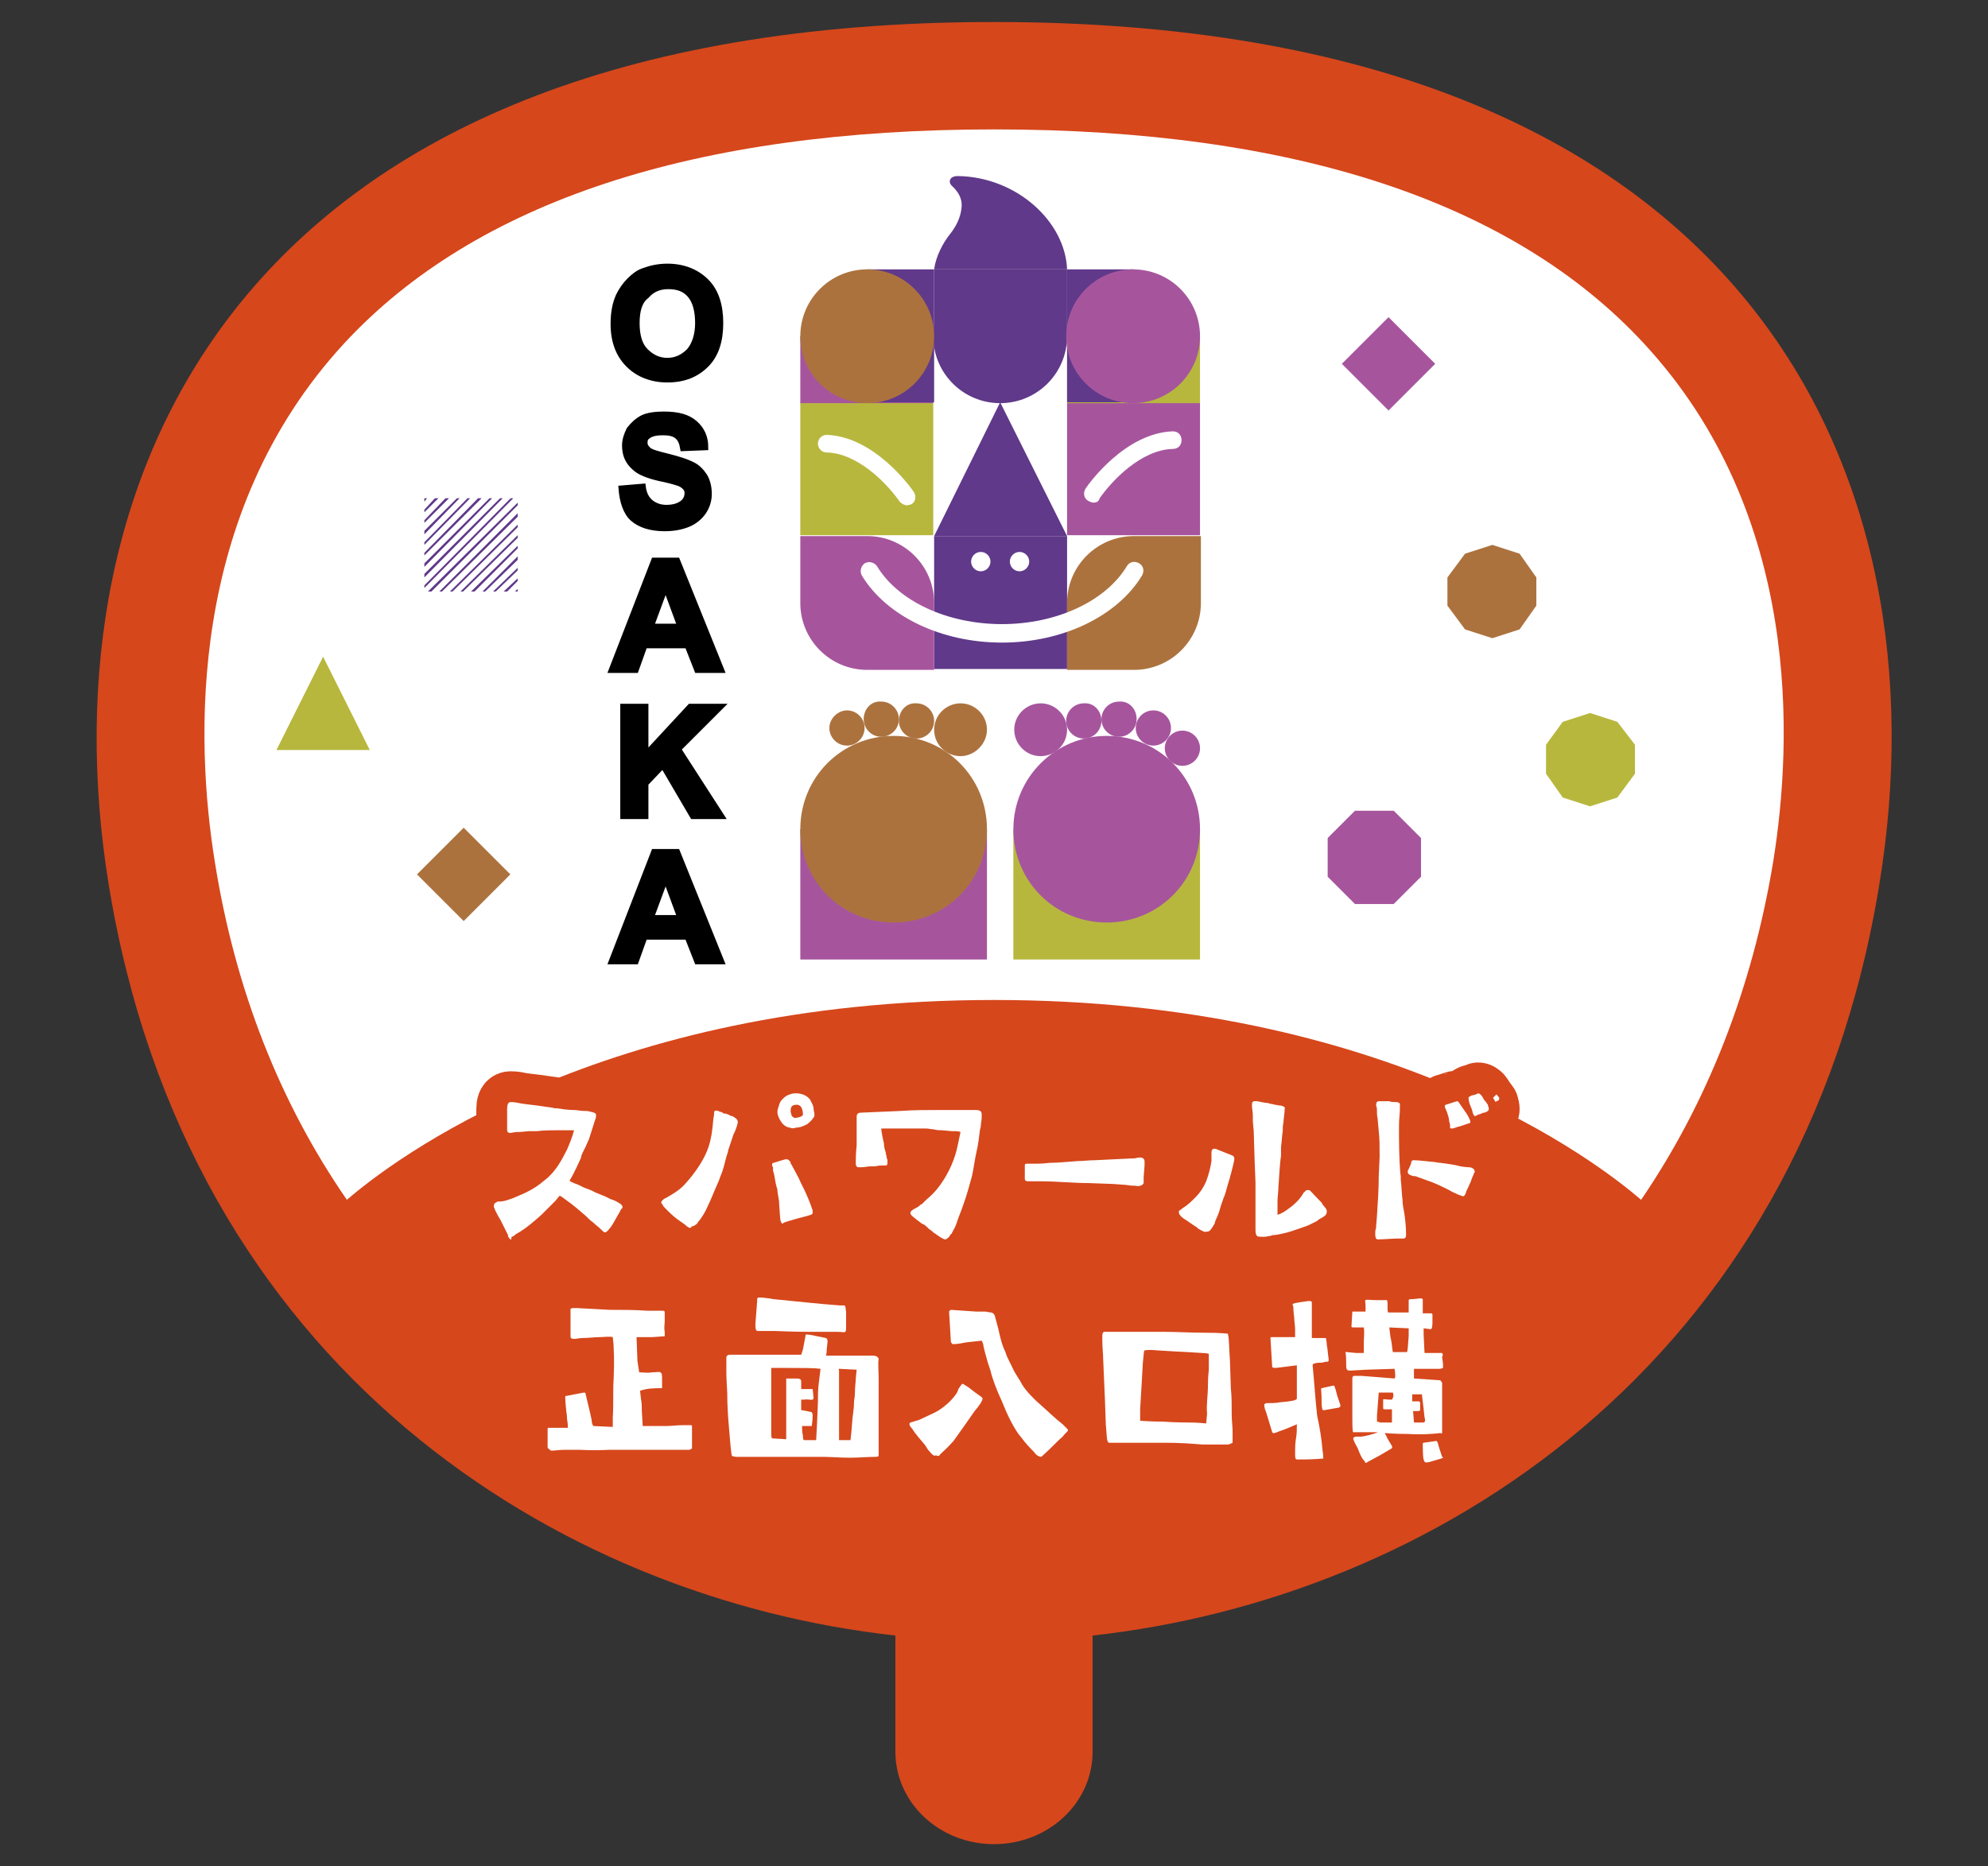 <?xml version="1.0" encoding="utf-8"?>
<!-- Generator: Adobe Illustrator 28.1.0, SVG Export Plug-In . SVG Version: 6.00 Build 0)  -->
<svg version="1.1" id="レイヤー_1" xmlns="http://www.w3.org/2000/svg" xmlns:xlink="http://www.w3.org/1999/xlink" x="0px"
	 y="0px" viewBox="0 0 225.8 212" style="enable-background:new 0 0 225.8 212;" xml:space="preserve">
<rect x="0" y="0" width="225.8" height="212" fill="#333333" stroke="none"/>
<style type="text/css">
	.st0{fill:#D6471C;}
	.st1{fill:#FFFFFF;}
	.st2{fill:none;stroke:#D6471C;stroke-width:7;stroke-linecap:round;stroke-linejoin:round;}
	.st3{stroke:#000000;stroke-width:0.696;stroke-miterlimit:10;}
	.st4{fill:#A6559D;}
	.st5{fill:#AC723E;}
	.st6{fill:#B7B73E;}
	.st7{fill:#60398A;}
</style>
<g>
	<g>
		<path class="st0" d="M112.9,2.5C26.4,2.5,5,54.6,12.3,100.2c8.9,55.4,51.3,81.4,89.4,85.6V199c0,5.8,5,10.5,11.2,10.5
			c6.2,0,11.2-4.7,11.2-10.5v-13.2c38.1-4.2,80.5-30.2,89.4-85.6C220.9,54.6,199.5,2.5,112.9,2.5z"/>
		<g>
			<path class="st1" d="M201.4,97.9c-2.4,14.5-7.5,27.4-15,38.4c-5-4.3-28.8-22.7-73.5-22.7c-44.6,0-68.4,18.3-73.5,22.7
				c-7.6-11-12.7-23.9-15-38.4C22.2,84.3,21.2,58.4,39.1,39C54,22.9,78.9,14.7,112.9,14.7c34,0,58.9,8.2,73.8,24.3
				C204.7,58.4,203.6,84.3,201.4,97.9z"/>
		</g>
	</g>
	<g>
		<g>
			<g>
				<path class="st2" d="M57.8,140.6c0,0-0.1-0.1-0.1-0.2l0-0.1l-0.9-1.8c-0.1-0.1-0.4-0.7-0.6-1.1c0-0.1-0.1-0.2-0.1-0.3
					c0-0.2,0-0.3,0.1-0.4c0.1-0.1,0.2-0.1,0.3-0.2l0.1,0c0.7,0,1.1-0.2,1.7-0.4c0.2-0.1,0.5-0.2,0.7-0.3c0.5-0.2,1.1-0.5,1.6-0.8
					c0.5-0.3,1-0.7,1.6-1.2c1-0.9,1.6-2,2.2-3.2c0.3-0.7,0.6-1.4,0.8-2.2l-2,0c-0.6,0-1.4,0-2.2,0.1c-0.3,0-0.6,0-0.9,0l-1.1,0.1
					c-0.1,0-0.2,0-0.4,0l-0.6,0.1H58c-0.2,0-0.4,0-0.4-0.4c0-0.1,0-0.2,0-0.4c0-0.1,0-0.2,0-0.3c0-0.4,0-1.1,0-1.6
					c0-0.5,0.1-0.8,0.4-0.8h0c0.2,0,0.4,0,0.9,0.1c0.4,0.1,1.4,0.2,2.2,0.3c0.7,0.1,1.3,0.2,1.4,0.2c0.2,0,0.4,0.1,0.5,0.1
					c0.1,0,0.1,0,0.2,0c0.7,0.1,1.3,0.2,2,0.2c0.4,0,0.7,0.1,1,0.1c0.3,0,0.6,0,0.9,0.1c0.5,0.1,0.6,0.2,0.6,0.4
					c0,0.1,0,0.3-0.1,0.5l-0.7,2.2l-0.4,0.9c-0.1,0.2-0.2,0.4-0.3,0.6c-0.1,0.2-0.2,0.4-0.2,0.6c-0.3,0.7-0.6,1.3-0.9,1.9
					c-0.2,0.4-0.4,0.7-0.4,0.7c0,0.1,0.2,0.2,1,0.5c0.2,0.1,0.4,0.2,0.6,0.3c0.3,0.1,0.5,0.2,0.8,0.3l0.6,0.3c0.3,0.1,0.7,0.3,1,0.4
					c0.2,0.1,0.4,0.2,0.6,0.3c0.3,0.1,0.6,0.2,0.9,0.4c0.2,0.1,0.5,0.3,0.5,0.5c0,0.1,0,0.2-0.1,0.2c-0.1,0.1-0.2,0.4-0.4,0.7
					c-0.4,0.7-0.7,1.3-1,1.6c-0.2,0.3-0.4,0.4-0.5,0.4s-0.2-0.1-0.5-0.4c-0.2-0.2-0.5-0.4-0.8-0.7c-0.3-0.2-0.6-0.5-0.9-0.8
					c-0.7-0.6-1.5-1.3-2.1-1.7c-0.8-0.6-0.8-0.6-0.9-0.5l-0.4,0.5l-0.2,0.2c-0.3,0.3-0.6,0.6-0.9,0.9c-0.2,0.2-0.4,0.4-0.5,0.5
					c-0.9,0.8-1.8,1.6-2.9,2.2c-0.2,0.2-0.4,0.3-0.5,0.3C58.1,140.9,58,140.9,57.8,140.6z"/>
				<path class="st2" d="M78,139.3c-0.2-0.2-0.5-0.4-0.8-0.6c-0.1-0.1-0.3-0.2-0.4-0.3c-0.4-0.3-0.7-0.6-1-0.9l-0.3-0.3
					c-0.1-0.1-0.2-0.2-0.2-0.3c-0.1-0.1-0.2-0.2-0.2-0.3c0-0.1,0.1-0.2,0.2-0.3c0.1-0.1,0.3-0.2,0.5-0.3l0.5-0.3
					c0.5-0.3,1.1-0.7,1.6-1.3c1-1.1,1.8-2.3,2.3-3.4c0.4-0.9,0.6-1.8,0.7-2.7c0.1-0.7,0.1-1.3,0.2-1.6v-0.2c0-0.3,0.1-0.4,0.4-0.3
					c0.1,0,0.2,0,0.2,0.1l0.1,0c0.1,0,0.3,0.1,0.4,0.2l0.2,0l0.3,0.1c0.2,0.1,0.3,0.2,0.5,0.2c0.3,0.2,0.6,0.3,0.6,0.7
					c0,0.1-0.2,0.8-0.4,1.2l-0.1,0.2l-0.5,1.5c-0.1,0.2-0.1,0.5-0.2,0.7c-0.2,0.6-0.3,1.2-0.5,1.8c-0.1,0.4-0.3,0.7-0.4,1.1
					c-0.1,0.2-0.2,0.5-0.3,0.7c-0.2,0.4-0.6,1.5-1.1,2.5c-0.2,0.5-0.6,1.1-0.9,1.5l-0.1,0.1c-0.1,0.2-0.2,0.3-0.4,0.4
					c-0.1,0.1-0.2,0.1-0.3,0.1C78.4,139.6,78.3,139.5,78,139.3z M88.7,138.8c-0.1-0.2-0.1-0.6-0.2-2c0-0.6-0.2-1.2-0.2-1.6
					c0-0.2-0.1-0.3-0.1-0.4l-0.1-0.4c-0.1-0.6-0.2-1.2-0.3-1.4c0,0,0-0.1,0-0.2s0-0.1,0-0.2c-0.1-0.1-0.1-0.2-0.1-0.3
					c0-0.1,0-0.2,0.2-0.2c0.2-0.1,0.4-0.1,0.6-0.2l0.7-0.2c0.1,0,0.2,0,0.2,0c0.1,0,0.2,0.1,0.3,0.2c0,0,0.1,0.1,0.1,0.2
					s0,0.1,0.1,0.2l0.8,1.5c0.3,0.7,0.7,1.4,0.9,1.9c0.4,0.9,0.6,1.5,0.7,1.8c0,0.1,0,0.2,0,0.2c0,0.2,0,0.2-0.2,0.3l-0.3,0.1
					l-1.5,0.4l-1,0.3c-0.1,0-0.2,0.1-0.3,0.1C88.9,139.1,88.8,139,88.7,138.8z M89.7,128.1c-0.2,0-0.7-0.2-1-0.7
					c-0.2-0.3-0.4-0.7-0.4-1.1c0-0.2,0.1-0.5,0.2-0.8c0.1-0.4,0.4-0.7,0.8-1c0.4-0.2,0.7-0.3,1.1-0.3c0.7,0,1.3,0.3,1.6,0.7
					c0.2,0.4,0.4,0.7,0.4,1c0,0.2,0.1,0.5,0.1,0.6c0,0.2,0,0.3,0,0.3c-0.1,0.2-0.4,0.6-0.8,0.9c-0.4,0.2-0.8,0.4-1.3,0.4
					C90.2,128.2,90,128.2,89.7,128.1z M91.2,126.6c0-0.1,0-1.1-0.7-1.1c-0.6,0-0.7,0.3-0.7,0.7c0,0.2,0.1,0.4,0.1,0.5
					c0.1,0.2,0.3,0.3,0.4,0.3C90.4,127,91.2,126.9,91.2,126.6z"/>
				<path class="st2" d="M106.3,140.2L106,140l-0.1-0.1c-0.1-0.1-0.3-0.2-0.5-0.4c-0.2-0.2-0.4-0.4-0.7-0.5
					c-0.4-0.3-0.8-0.6-0.9-0.7c-0.3-0.2-0.4-0.4-0.4-0.5c0-0.2,0.3-0.4,0.5-0.5c0.2-0.1,0.4-0.2,0.5-0.3c0.1-0.1,0.2-0.2,0.3-0.2
					c0.1-0.1,0.2-0.2,0.3-0.3c0.1-0.1,0.1-0.1,0.2-0.2c0.6-0.5,1.1-1,1.6-1.7c1-1.4,1.7-3,2-4.6l0.3-1.4c0,0-0.2-0.1-0.6-0.1
					c-0.1,0-0.3,0-0.4,0l-1.1-0.1c-0.3,0-0.6,0-0.9-0.1c-0.3,0-0.6-0.1-0.9-0.1c-0.2,0-0.5,0-0.8,0c-0.5,0-1,0-1.5,0
					c-0.4,0-0.7,0-1,0c-0.2,0-0.4,0-0.5,0c-0.6,0-1.1,0-1.3,0c0,0.1,0,0.4,0.3,1.7c0,0.4,0.1,0.7,0.2,1c0,0.2,0.1,0.4,0.1,0.5
					c0,0.2,0.1,0.3,0.1,0.4c0,0.1,0,0.2,0,0.3c0,0.3-0.1,0.3-0.3,0.3c-0.1,0-0.2,0-0.3,0c-0.1,0-0.4,0-0.8,0.1c-0.2,0-0.4,0-0.5,0
					c-0.4,0-0.7,0.1-1,0.1c-0.1,0-0.2,0-0.2,0h-0.2c-0.2,0-0.3-0.2-0.3-0.4l0-0.2c0-0.4,0-0.9,0.1-1.9l0-1.3v-1.6c0-0.1,0-0.2,0-0.3
					c0-0.3,0.1-0.5,0.5-0.5l4.6-0.2c1.3-0.1,2.8-0.1,4.1-0.1c0.5,0,0.9,0,1.4,0c0.4,0,0.9,0,1.3,0c0.3,0,0.6,0,0.9,0
					c0.1,0,0.2,0,0.3,0c0.1,0,0.3,0,0.4,0c0.6,0,0.7,0.2,0.7,0.5c0,0.1,0,0.2,0,0.4c0,0.3-0.1,0.6-0.1,0.9c0,0.2-0.1,0.4-0.1,0.5
					c-0.1,0.8-0.2,1.7-0.4,2.5c-0.2,0.9-0.3,1.8-0.5,2.7c-0.3,1.1-0.6,2.2-1,3.3c-0.2,0.6-0.5,1.3-0.7,1.9c0,0.1-0.1,0.2-0.1,0.3
					c-0.1,0.3-0.3,0.6-0.5,1c0,0,0,0.1-0.1,0.1c-0.1,0.1-0.1,0.2-0.2,0.3c-0.2,0.2-0.3,0.3-0.5,0.3
					C106.8,140.6,106.6,140.4,106.3,140.2z"/>
				<path class="st2" d="M128.9,134.7c-0.1,0-0.2,0-0.3,0l-0.8-0.1l-1.4-0.1l-2.7-0.1c-1.8,0-3.6-0.2-5.4-0.2h-0.6
					c-0.4,0-0.7,0-0.9,0c-0.3,0-0.4-0.1-0.4-0.3c0-0.1,0-0.2,0-0.3l0-0.1l0-1c0-0.2,0-0.3,0.2-0.3h0.3c0.1,0,0.3,0,0.6,0
					c0.4,0,0.9,0,1.7-0.1c0.9,0,1.8-0.1,3.2-0.2c0.6,0,1.3-0.1,2-0.1l4.1-0.2l0.2,0c0.3,0,0.5-0.1,0.7-0.1h0.2
					c0.2,0,0.4,0.2,0.4,0.4c0,0.1,0,0.2,0,0.5l-0.1,1.3c0,0.3,0,0.6,0,0.7c-0.1,0.2-0.3,0.3-0.4,0.3
					C129.2,134.8,129.1,134.7,128.9,134.7z"/>
				<path class="st2" d="M136.5,139.8c-0.2-0.1-0.4-0.2-0.6-0.4c-0.5-0.3-1-0.7-1.5-1c-0.4-0.3-0.5-0.5-0.5-0.7c0-0.1,0-0.2,0.1-0.2
					l0.4-0.3c0.5-0.3,0.9-0.7,1.4-1.2c0.5-0.5,0.9-1.1,1.2-1.8c0.3-0.8,0.5-1.6,0.6-2.3c0-0.2,0-0.4,0-0.5c0-0.1,0-0.1,0-0.2
					c0-0.1,0-0.2,0-0.3c0-0.2,0.1-0.4,0.3-0.4c0.1,0,0.2,0,0.4,0.1l1,0.4l0.5,0.2c0.3,0.1,0.4,0.2,0.4,0.5l-0.1,0.5l-0.3,1.2
					c-0.1,0.2-0.1,0.5-0.2,0.7c-0.2,0.6-0.3,1.1-0.5,1.7c-0.1,0.2-0.2,0.5-0.3,0.8c-0.2,0.5-0.3,1.1-0.5,1.5
					c-0.1,0.2-0.2,0.5-0.3,0.7c0,0.2-0.1,0.3-0.1,0.3c-0.3,0.5-0.5,0.8-0.7,0.8C136.8,140,136.7,139.9,136.5,139.8z M142.7,140.3
					c-0.1-0.2-0.1-0.4-0.1-0.8v-1.1l0-3l0-1.1l-0.1-2.5l-0.1-3.3l-0.1-1.1c0-0.1,0-0.2,0-0.4c0-0.1,0-0.2,0-0.2
					c0-0.5-0.1-0.9-0.1-1.2v-0.1c0-0.3,0.1-0.4,0.3-0.4c0.1,0,0.2,0,0.3,0c0.5,0.1,0.9,0.2,1.2,0.2c0.2,0.1,0.5,0.1,0.8,0.2
					c0.2,0,0.4,0.1,0.7,0.1c0.4,0.1,0.5,0.2,0.4,0.5c0,0.1,0,0.1,0,0.2l-0.1,0.9c0,0.3-0.1,0.6-0.1,0.9l0,0.4
					c-0.1,0.5-0.1,1.1-0.2,1.8c0,0.3,0,0.7,0,1c-0.1,0.5-0.2,2.1-0.3,3.6c0,0.5-0.1,1.1-0.1,1.6c0,0.6,0,1.2,0,1.5
					c0.4-0.1,0.9-0.4,1.4-0.8c0.7-0.5,1.3-1.2,1.5-1.6c0,0,0.1-0.2,0.2-0.2c0.1-0.2,0.2-0.2,0.3-0.2c0.1,0,0.2,0,0.2,0
					c0.1,0,0.4,0.4,1.1,1.1c0.2,0.2,0.4,0.4,0.4,0.5l0.4,0.5c0.1,0.1,0.1,0.3,0.1,0.4c0,0.1-0.1,0.3-0.2,0.4
					c-0.4,0.3-0.7,0.4-0.8,0.5l-0.1,0.1l-0.4,0.2l-0.6,0.3c-1.4,0.5-2.4,0.9-3.8,1.1c-0.2,0-0.3,0-0.5,0.1c-0.2,0-0.4,0.1-0.7,0.1
					h-0.1C142.9,140.5,142.8,140.5,142.7,140.3z"/>
				<path class="st2" d="M156.2,140.2c0-0.2,0-0.5,0.1-0.7c0-0.1,0-0.2,0-0.2l0.1-1.2c0.1-1.5,0.2-3,0.2-4.5l0.1-2.2
					c0-1.1,0-2.1-0.1-2.9l-0.1-1.1c0-0.3-0.1-0.6-0.1-0.9c0-0.1,0-0.2,0-0.2c0-0.3,0-0.5-0.1-0.7c0-0.4,0.1-0.5,0.4-0.5h0.1
					c0.2,0,0.3,0,0.5,0c0.2,0,0.4,0,0.5,0c0.2,0.1,0.5,0.1,0.7,0.1c0.2,0,0.3,0,0.4,0.1c0.2,0.1,0.1,0.2,0.1,0.2s0,0.2,0,0.2
					c0,0.1,0,0.2,0,0.4c0,0.4-0.1,1-0.1,1.8c0,0.4,0,0.7,0,1.2c0,1.8,0.1,4.1,0.2,4.5c0,0.1,0,0.3,0,0.4c0.1,0.8,0.1,1.6,0.2,2.3
					c0,0.5,0.1,1,0.2,1.5c0.1,0.7,0.2,1.5,0.2,2.3v0.2c0,0.4-0.2,0.4-0.4,0.4h-0.2c-0.2,0-0.3,0-0.4,0c-0.4,0-1.7,0.1-2.2,0.1
					C156.3,140.8,156.2,140.6,156.2,140.2z M165.6,135.7l-0.2-0.1c-0.2-0.1-0.5-0.2-0.8-0.4c-0.8-0.4-1.6-0.8-2.5-1.1l-1.1-0.4
					c-0.2-0.1-0.4-0.1-0.5-0.1c-0.1,0-0.2-0.1-0.3-0.1c-0.2-0.1-0.3-0.2-0.3-0.3c0-0.1,0-0.1,0-0.2s0.1-0.1,0.1-0.2l0.1-0.2
					c0.1-0.2,0.2-0.5,0.2-0.6s0.1-0.2,0.3-0.2c0.5,0,2.1,0.2,2.3,0.2c0.1,0,0.4,0.1,0.7,0.1c0.7,0.1,1.6,0.2,2.3,0.4
					c0.6,0.1,0.9,0.1,0.9,0.1c0.4,0,0.7,0.2,0.7,0.5c0,0,0,0.1-0.1,0.2c0,0.1-0.1,0.3-0.2,0.5c0,0.1-0.1,0.2-0.1,0.3
					c0,0.1-0.2,0.4-0.3,0.7c-0.2,0.4-0.3,0.6-0.3,0.7c-0.1,0.3-0.2,0.4-0.4,0.4C166,135.8,165.8,135.8,165.6,135.7z M164.7,128.1
					v-0.1c0-0.1,0-0.1,0-0.2c0,0,0-0.1-0.1-0.4c0-0.3-0.1-0.6-0.2-0.9c0-0.1-0.1-0.2-0.1-0.3c-0.1-0.2-0.2-0.4-0.2-0.5
					c0-0.1,0-0.1,0.1-0.2c0.1,0,1.2-0.4,1.3-0.4c0.1,0,0.2,0.1,0.3,0.3c0.2,0.3,0.5,0.7,0.7,1c0.1,0.1,0.1,0.2,0.2,0.3
					c0.2,0.4,0.3,0.6,0.3,0.7c0,0.1,0,0.2-0.1,0.2c-0.1,0-1.1,0.4-1.3,0.4c-0.3,0.1-0.5,0.2-0.7,0.2
					C164.8,128.2,164.7,128.2,164.7,128.1z M167.2,126.1l-0.2-0.5c-0.2-0.5-0.2-0.8-0.2-0.9c0,0,0-0.1,0.1-0.1
					c0.1-0.1,0.3-0.2,0.5-0.2c0.1,0,0.5-0.2,0.5-0.2c0,0,0.1,0,0.2,0.1c0.2,0.1,0.3,0.4,0.4,0.5c0,0.1,0.1,0.2,0.2,0.3
					c0.1,0.1,0.2,0.3,0.3,0.4l0,0.1c0.1,0.2,0.1,0.3,0.1,0.4c0,0.2-0.2,0.3-0.5,0.4c-0.1,0-0.2,0-0.3,0.1c-0.1,0-0.2,0.1-0.3,0.1
					c-0.1,0-0.2,0-0.2,0.1c-0.1,0-0.2,0.1-0.3,0.1C167.3,126.6,167.3,126.5,167.2,126.1z"/>
				<path class="st2" d="M62.2,164.4c0,0,0-0.1,0-0.2v-1.9c0-0.1,0.1-0.1,0.1-0.1c0.2,0,0.5,0,1.1,0c0.4,0,0.5,0,1.1,0
					c0-0.6-0.1-0.9-0.1-1.1c0-0.5-0.1-0.7-0.1-1c-0.1-0.9-0.1-1.4-0.1-1.5l2.1-0.4c0.1,0,0.2,0,0.2,0.1l0.5,2.1l0.2,0.9
					c0,0.3,0.1,0.6,0.2,0.7l2.2,0.1c0-0.3,0-0.7,0-1.1c0.1-1.4,0-2.9,0.1-4.4c0.1-2.2,0-3.3,0-3.4c0-0.7-0.1-1.1-0.1-1.3
					c-0.1-0.1-1.4,0-1.4,0c-0.7,0-1.3,0.1-2,0.1c-0.4,0-0.7,0.1-0.9,0.1c-0.3,0-0.5,0-0.5-0.3c0-0.3,0-1.1,0-1.9c0-0.8,0-1.2,0-1.2
					c0-0.1,0.1,0,0.2-0.1h0.5l3.8,0.2c1.1,0,2.9,0,4.2,0.1l1.8,0c0.2,0,0.2,0.1,0.2,0.3c0,0.4,0,0.5,0,0.9c0,0.3-0.1,0.7,0,1.2
					c0,0.3,0,0.4,0,0.5l-1.4,0.1l-1.1,0c-0.2,0-0.4,0-0.7,0l0.1,2.7l0.2,1.3c0.4,0,1.1,0.1,1.4,0c0.7,0,0.8-0.1,1,0
					c0.2,0.1,0.2,0.3,0.2,0.9l0,0.8c0,0.1,0,0.1-0.1,0.1c-0.7,0-1.6,0-2.4,0.3l0.1,0.9c0.1,0.5,0.1,0.9,0.1,1.4L73,162
					c0.2,0,0.3,0,1,0c0.5,0,1.1,0,1.6,0c0.7,0,1.3-0.1,2-0.1c0.3,0,0.5,0,0.7,0h0.2c0.1,0,0.1,0.1,0.1,0.3c0,0.1,0,0.4,0,0.6
					c0,0.4,0,0.6,0,1.1v0.2c0,0.1,0,0.2,0,0.4c0,0.1-0.1,0.1-0.3,0.2c-0.2,0-0.5,0-0.9,0c-0.2,0-1.1,0-2.7,0h-3c-0.3,0-1.1,0-2.5,0
					c-2,0.1-3.1,0-3.4,0l-1.6,0c-0.7,0-1.2,0.1-1.6,0.1C62.3,164.6,62.2,164.5,62.2,164.4z"/>
				<path class="st2" d="M99.8,156.7c0,0.9,0,1.7,0,2.4c0,3.2,0,4,0,4.6c0,0.4,0,0.7,0,1.5c0,0.2,0,0.3-0.3,0.3c-1,0-2,0.1-2.9,0.1
					c-1.2,0-2.3-0.1-3.2-0.1c-0.8,0-1.8,0-2.9,0h-1.7c-0.6,0-1.2,0-1.8,0l-1,0h-2.3c0,0-0.6,0-0.6-0.2c-0.1-0.7-0.2-1.8-0.3-3.1
					c-0.1-1.1-0.2-2.5-0.2-4c-0.1-1.6-0.1-2.2-0.1-2.3c0-0.5,0-0.9,0-1.2v-0.4c0-0.2,0-0.3,0.3-0.4h1.9l2.1,0c1,0,2,0,3,0
					c0.4,0,0.8,0,1.2,0l0.2-0.6l0.3-1.6c0-0.1,0-0.1,0.1-0.1c0,0,0.4,0,1.2,0.2l1,0.2c0.1,0,0.2,0.2,0.2,0.4l-0.1,0.9
					c0,0.2,0,0.5-0.1,0.7c0.6,0,1.1,0,1.4,0c0.7,0,1.4,0,1.9,0c0.8,0,1.5,0,2,0c0.3,0,0.5,0.1,0.5,0.1c0.1,0.1,0.2,0.2,0.2,0.3
					C99.7,154.9,99.8,155.7,99.8,156.7z M85.8,150.4l0.1-1.3l0.1-1.3c0-0.3,0-0.4,0.2-0.4c0,0,0.1,0,0.2,0c0.3,0,0.8,0.1,1,0.1
					c0.4,0.1,0.6,0.1,0.6,0.1l4,0.4c0.9,0.1,2.1,0.2,3.4,0.3c0.2,0,0.3,0,0.5,0c0.2,0.1,0.1,0.3,0.2,0.7c0,0.4,0,1,0,1.8
					c0,0.3,0,0.4-0.1,0.5c-0.1,0.1-0.3,0-0.9,0c-0.5,0-1.1,0-1.9,0c-0.3,0-0.7,0-1.3,0c-0.3,0-1.6,0-3.9-0.1h-1.3
					c-0.2,0-0.5,0-0.7,0C85.8,151.1,85.8,150.8,85.8,150.4z M93.2,155.5c-0.7-0.1-2-0.1-3.8-0.1c-1.3,0-1.7,0-1.8,0
					c0,0.4,0,0.9,0,1.5c0,1.6,0,3.2,0,4.9c0,0.7,0,1.1,0,1.1c0,0.2,0,0.4,0.1,0.5l1.6,0.1c0-0.2,0-0.5,0-0.8c0-0.4,0-0.9,0-1.5
					c0-1,0-1.8,0-2.3v-2.3c0,0,0.4,0,1.3,0c0.2,0,0.4,0.1,0.4,0.3c0,0.3,0,0.6,0,0.9l0,0v0c0.1,0,0.2,0,0.2,0c0.4,0,1,0,1.1,0
					c0,0,0.1,0.8,0.1,1c0,0.4-0.5,0.1-1.1,0.2c0,0-0.2,0-0.3,0c0,0.2,0,0.5,0,0.7c0,0.2,0,0.4,0,0.5c0.2,0,0.6,0.1,1.1,0.2
					c0.1,0,0.2,0.1,0.2,0.4c0,0.2,0,0.5-0.1,1.2c-0.2,0-0.9,0-1.1,0c0,0.4,0,0.7,0.1,1.1c0,0.2,0,0.4,0.1,0.5l1.4,0
					c0-0.2,0.1-1.4,0.2-4.3c0-0.7,0-1.4,0.1-2.2L93.2,155.5z M97.3,155.6l-2-0.1c-0.1,0,0,0.1,0,0.2c0,0.2,0,0.7,0,1.5
					c0,0.9,0,1.7,0,2.5c0,0.6,0,1.3,0,1.9c0,1.1,0,1.6,0,1.6v0.4l1.3,0l0.1-0.9l0.1-1.2c0-0.5,0.2-1.3,0.2-2.2c0-0.3,0.1-0.6,0.1-1
					c0-0.7,0.1-1.3,0.1-1.7L97.3,155.6z"/>
				<path class="st2" d="M105.5,164.8c-0.1-0.1-0.3-0.4-0.4-0.6c-0.6-0.7-1.2-1.4-1.5-1.9c-0.2-0.2-0.3-0.4-0.3-0.5
					c0-0.1,0-0.1,0.1-0.2l1-0.3l1.7-0.8c0.9-0.4,2.3-1.6,2.7-2.5c0-0.2,0.2-0.4,0.4-0.7c0,0,0.1-0.1,0.1-0.1c0.1,0,0.2,0.1,0.7,0.4
					c0.5,0.4,0.9,0.7,1.2,0.9c0.3,0.2,0.4,0.3,0.4,0.4c0,0.2-0.3,0.7-0.9,1.4c-0.7,1-1.6,2.3-2.4,3.4c-0.7,0.8-1.3,1.3-1.5,1.5
					c-0.1,0.2-0.2,0.2-0.3,0.2c0,0-0.1,0-0.2-0.1C106.2,165.5,105.9,165.3,105.5,164.8z M117.4,164.9c-0.3-0.3-0.9-0.9-1.4-1.6
					c-0.8-0.9-1.6-2.6-2.2-4.1c-0.6-1.3-1.1-2.6-1.3-3.5c-0.1-0.3-0.2-0.6-0.3-0.9c-0.2-0.7-0.4-1.4-0.5-1.9c0-0.2-0.1-0.4-0.2-0.6
					c0,0-0.8,0.1-1.8,0.2c-0.9,0.2-1.4,0.2-1.5,0.2c-0.1-0.1-0.2-0.2-0.2-0.3l-0.2-3.4c0-0.1,0.1-0.1,0.2-0.2l2.9,0.2
					c0.2,0,0.5,0,1,0c0.2,0,0.4,0.1,0.7,0.1c0.3,0.1,0.3,0.2,0.4,0.4l0.4,1.5c0.2,0.9,0.4,1.8,0.8,2.6c0.2,0.7,0.6,1.3,0.9,2
					c0.3,0.6,0.7,1.1,1,1.7c0.5,0.8,1.4,1.7,2.1,2.3c0.8,0.7,1.6,1.5,2.5,2.2l0.5,0.5c0.1,0.1,0.1,0.1,0.1,0.2v0
					c0,0.1-0.3,0.3-0.6,0.7c-0.6,0.5-1.3,1.3-2.1,2c-0.2,0.2-0.3,0.3-0.4,0.3C117.7,165.4,117.5,165,117.4,164.9z"/>
				<path class="st2" d="M132.5,163.9l-2.2,0l-1.9,0l-2.4,0c-0.1,0-0.2-0.1-0.2-0.2c-0.1-0.2-0.1-0.8-0.2-1.9l-0.1-2.8l-0.2-4.6
					c0-0.6-0.1-1.3-0.1-2.2v-0.3c0-0.3,0-0.5,0.2-0.6c0.1,0,0.2,0,0.4,0c0.2,0,0.4,0,0.7,0h4.2c0.5,0,0.9,0,1.3,0h0.4
					c1.3,0,2.8,0.1,4.5,0.1c1.6,0,2.5,0.1,2.5,0.1c0,0,0.1,0,0.1,0.2c0.1,0.4,0.1,1.5,0.2,2.9l0.1,3.1c0.1,0.9,0.1,1.9,0.1,3.1
					c0,0.6,0.1,1.2,0.1,1.8c0,0.6,0,0.6,0,0.7v0.1c0,0.2,0,0.5,0,0.5c0,0-0.4,0.2-0.5,0.2h-1.8c-0.4,0-0.7,0-1.1,0
					C135.3,164,134,163.9,132.5,163.9z M137.1,160.6c-0.1-1,0.1-2.1,0.1-3.2c0-0.3,0-0.9,0.1-1.8c0-0.6,0-1.3,0-1.8
					c0,0-0.3-0.1-0.8-0.1l-1.6-0.1c-2.2-0.1-3.3-0.2-3.5-0.2c-0.9-0.1-1.3,0-1.4,0c-0.1,0.1-0.1,0.6-0.2,1.5l-0.1,1.8l-0.2,3.4
					l0,1.3c0,0,1.3,0.1,2.6,0.1c1.4,0.1,2.8,0.1,3,0.1c1.1,0,1.6,0.1,1.9,0.1L137.1,160.6z"/>
				<path class="st2" d="M150.2,164.6c0,0.2,0.1,0.5,0.1,1c0,0.1,0,0.1-0.1,0.1c-0.1,0-1,0.1-2.3,0.1c-0.1,0-0.2,0-0.5,0
					c-0.3,0-0.3-0.1-0.3-0.8c0-0.5,0-1,0.1-1.6c0.1-0.5,0.1-1.1,0.1-1.6c-0.5,0.2-1.1,0.5-2,0.8c-0.5,0.2-0.7,0.3-0.8,0.1l-0.7-2.3
					c-0.1-0.2-0.2-0.5-0.2-0.8v-0.1c0,0,0.1,0,0.2-0.1c0.6,0,1.1,0,1.6-0.1c1.2-0.1,1.8-0.2,1.9-0.4l0-1.7l0-2.1
					c-1.6,0.2-2.3,0.3-2.5,0.3c-0.2,0-0.3-0.1-0.3-0.1l-0.2-3.3c0,0,0-0.1,0.1-0.1l2.7,0c0-0.3,0-0.6,0-0.9c0-0.4-0.1-0.9-0.1-1.3
					c-0.1-0.8-0.1-1.1-0.1-1.2c0-0.2-0.2-0.3,0-0.4c0.2-0.1,1-0.2,1.7-0.3c0.3,0,0.4,0,0.4,0.2c0,0.4,0,0.7,0,0.9c0,0.4,0,0.8,0,1
					l0,2.1c0.5,0,0.9,0,1.1,0c0.3,0,0.5,0,0.5,0c0,0.1,0.1,0.4,0.1,0.8c0.1,0.4,0.1,0.9,0.2,1.5c0,0.3,0.1,0.4-0.3,0.4
					c-0.2,0-0.3,0.1-0.5,0.1c-0.7,0-0.9,0.1-1,0.2c0,0,0,0.1,0,0.2c0.2,2.1,0.3,3.8,0.5,5.6C149.9,162.2,150.1,163.4,150.2,164.6z
					 M151.9,158.6c0.3,1,0.5,1.1,0.2,1.3c-0.1,0-1.6,0.3-1.7,0.3c-0.1,0-0.2,0-0.2-0.1c-0.1-0.3-0.1-1-0.1-1.5c0-0.4-0.1-0.9,0-0.9
					c0.5-0.1,1.3-0.3,1.4-0.3C151.6,157.4,151.8,158.2,151.9,158.6z M159.9,162.9c-1.6,0-2.5-0.1-2.6-0.1c0,0.1,0.1,0.2,0.2,0.4
					c0,0.1,0.2,0.4,0.5,0.9c0.2,0.3,0.2,0.4-0.2,0.6l-1.2,0.7l-1.3,0.7c-0.1,0.1-0.2,0.1-0.2,0.1s0,0-0.1-0.2
					c-0.4-0.4-0.6-1-0.8-1.5c-0.4-0.7-0.5-1-0.5-1.1c0-0.1,0.2-0.2,0.4-0.2l0.5,0c0.3,0,1.5-0.3,1.9-0.5l-2.8,0
					c-0.1,0-0.1-1.2-0.1-1.4l0-2l0-2c0-0.2,0-0.6,0-0.8c0.1-0.2,0.1-0.2,0.3-0.2c0.1,0,0.3,0,0.7,0l1.3,0.1l2.5,0.2
					c0.1-0.1,0.1-0.5,0-1.1l-3.2,0.1l-1.8,0.1c-0.2,0-0.3,0-0.4-0.1s-0.1-0.4-0.1-0.6c0-0.2,0-1.3-0.1-1.4c0.1,0,0.2,0,0.2,0l1,0.1
					l0.9,0c0-0.4,0-0.7,0-1.1c0-0.6,0.1-1.2,0-1.8c-0.1,0-0.5,0-0.9,0c-0.4,0-0.5,0-0.5-0.1l0.1-1.7c0,0,0.2,0,0.5,0
					c0.2,0,0.7,0,1,0c0-0.3,0-0.5,0-0.7c0-0.3-0.1-0.6,0-0.6c0.1-0.1,0.5,0,1.3,0c0.5,0,1,0,1.1,0c0.1,0,0.1,0.3,0.1,0.7
					c0,0.4,0,0.7,0.1,0.7l2.3,0c0-0.2,0-0.5,0-1c0-0.3,0-0.3,0-0.4s0,0,0.1-0.1c0.5,0,1-0.1,1.3-0.1c0.1,0,0.1,0,0.2,0.1
					c0,0.3,0,0.6,0,0.9c0,0.2,0,0.4,0,0.7c0.2,0,0.7,0,1,0c0,0,0.1,0.1,0.1,0.1c0,0.5,0,0.9,0,1c0,0.5-0.1,0.7-0.2,0.7
					c-0.1,0-0.7-0.1-0.8-0.1c0,0,0,0.4,0,0.7l0.1,2.1l2,0c0.1,0.2,0.1,0.3,0,0.4c0,0.3,0.1,0.6,0.1,0.9c0,0.2,0,0.4,0,0.4
					c0,0-0.2,0.1-0.4,0.1l-1.3,0h-1.6c0,0.4,0,0.8,0,1.1l2.9,0.2c0.2,0,0.2,0.2,0.3,0.3l0,1c0,0.7,0,1.2,0,1.7c0,1.6,0,1.9,0,2.2
					c0,0.4,0,0.7,0,0.7c0,0.1,0,0.2-0.2,0.1C162.7,162.9,161.5,163,159.9,162.9z M158.2,158.2l-1.6,0l-0.2,2.6c0,0.4,0,0.7,0,0.7
					c0.2,0,0.3,0.1,0.4,0.1l1.3,0l0-0.5l0-1c-0.4,0-0.6,0-0.9,0c-0.1,0-0.1-0.1-0.1-0.4c0-0.5,0-0.7,0-0.7c0-0.1,0.4,0,0.7,0
					c0.1,0,0.2,0,0.3,0C158.3,158.7,158.3,158.4,158.2,158.2z M160,150.9l-2.2-0.1c0.1,0.7,0.1,1.1,0.2,1.4c0.1,0.5,0.1,0.8,0.2,1.4
					c0,0,0.5,0,1.6,0c0.1-0.1,0.1-0.7,0.2-1.8C160,151.3,160,151,160,150.9z M161.8,161l-0.1-0.9l-0.2-1.7l-0.8,0
					c-0.2,0-0.3,0-0.3,0s0,0.5,0,0.7v0.1c0.2,0,0.5,0,0.7,0c0.1,0,0.1,0,0.2,0.1c0,0.4,0,0.7,0,0.9c0,0.1-0.2,0.1-0.5,0.1
					c-0.1,0-0.2,0-0.3,0l0.1,1.3c0,0,0.5,0,1.1,0C161.9,161.5,161.9,161.4,161.8,161z M163.9,165.6
					C163.9,165.6,163.9,165.7,163.9,165.6c-0.1,0.1-1.3,0.4-1.6,0.5c-0.5,0.1-0.5,0-0.6-0.3c-0.1-0.3-0.1-1.4-0.1-1.8
					c0,0,0-0.1,0.1-0.1c0.1,0,1.3-0.2,1.4-0.2c0.1,0,0.1,0,0.2,0.2c0.1,0.4,0.2,0.7,0.3,1l0.2,0.6
					C163.9,165.5,163.9,165.6,163.9,165.6z"/>
			</g>
			<g>
				<path class="st1" d="M57.8,140.6c0,0-0.1-0.1-0.1-0.2l0-0.1l-0.9-1.8c-0.1-0.1-0.4-0.7-0.6-1.1c0-0.1-0.1-0.2-0.1-0.3
					c0-0.2,0-0.3,0.1-0.4c0.1-0.1,0.2-0.1,0.3-0.2l0.1,0c0.7,0,1.1-0.2,1.7-0.4c0.2-0.1,0.5-0.2,0.7-0.3c0.5-0.2,1.1-0.5,1.6-0.8
					c0.5-0.3,1-0.7,1.6-1.2c1-0.9,1.6-2,2.2-3.2c0.3-0.7,0.6-1.4,0.8-2.2l-2,0c-0.6,0-1.4,0-2.2,0.1c-0.3,0-0.6,0-0.9,0l-1.1,0.1
					c-0.1,0-0.2,0-0.4,0l-0.6,0.1H58c-0.2,0-0.4,0-0.4-0.4c0-0.1,0-0.2,0-0.4c0-0.1,0-0.2,0-0.3c0-0.4,0-1.1,0-1.6
					c0-0.5,0.1-0.8,0.4-0.8h0c0.2,0,0.4,0,0.9,0.1c0.4,0.1,1.4,0.2,2.2,0.3c0.7,0.1,1.3,0.2,1.4,0.2c0.2,0,0.4,0.1,0.5,0.1
					c0.1,0,0.1,0,0.2,0c0.7,0.1,1.3,0.2,2,0.2c0.4,0,0.7,0.1,1,0.1c0.3,0,0.6,0,0.9,0.1c0.5,0.1,0.6,0.2,0.6,0.4
					c0,0.1,0,0.3-0.1,0.5l-0.7,2.2l-0.4,0.9c-0.1,0.2-0.2,0.4-0.3,0.6c-0.1,0.2-0.2,0.4-0.2,0.6c-0.3,0.7-0.6,1.3-0.9,1.9
					c-0.2,0.4-0.4,0.7-0.4,0.7c0,0.1,0.2,0.2,1,0.5c0.2,0.1,0.4,0.2,0.6,0.3c0.3,0.1,0.5,0.2,0.8,0.3l0.6,0.3c0.3,0.1,0.7,0.3,1,0.4
					c0.2,0.1,0.4,0.2,0.6,0.3c0.3,0.1,0.6,0.2,0.9,0.4c0.2,0.1,0.5,0.3,0.5,0.5c0,0.1,0,0.2-0.1,0.2c-0.1,0.1-0.2,0.4-0.4,0.7
					c-0.4,0.7-0.7,1.3-1,1.6c-0.2,0.3-0.4,0.4-0.5,0.4s-0.2-0.1-0.5-0.4c-0.2-0.2-0.5-0.4-0.8-0.7c-0.3-0.2-0.6-0.5-0.9-0.8
					c-0.7-0.6-1.5-1.3-2.1-1.7c-0.8-0.6-0.8-0.6-0.9-0.5l-0.4,0.5l-0.2,0.2c-0.3,0.3-0.6,0.6-0.9,0.9c-0.2,0.2-0.4,0.4-0.5,0.5
					c-0.9,0.8-1.8,1.6-2.9,2.2c-0.2,0.2-0.4,0.3-0.5,0.3C58.1,140.9,58,140.9,57.8,140.6z"/>
				<path class="st1" d="M78,139.3c-0.2-0.2-0.5-0.4-0.8-0.6c-0.1-0.1-0.3-0.2-0.4-0.3c-0.4-0.3-0.7-0.6-1-0.9l-0.3-0.3
					c-0.1-0.1-0.2-0.2-0.2-0.3c-0.1-0.1-0.2-0.2-0.2-0.3c0-0.1,0.1-0.2,0.2-0.3c0.1-0.1,0.3-0.2,0.5-0.3l0.5-0.3
					c0.5-0.3,1.1-0.7,1.6-1.3c1-1.1,1.8-2.3,2.3-3.4c0.4-0.9,0.6-1.8,0.7-2.7c0.1-0.7,0.1-1.3,0.2-1.6v-0.2c0-0.3,0.1-0.4,0.4-0.3
					c0.1,0,0.2,0,0.2,0.1l0.1,0c0.1,0,0.3,0.1,0.4,0.2l0.2,0l0.3,0.1c0.2,0.1,0.3,0.2,0.5,0.2c0.3,0.2,0.6,0.3,0.6,0.7
					c0,0.1-0.2,0.8-0.4,1.2l-0.1,0.2l-0.5,1.5c-0.1,0.2-0.1,0.5-0.2,0.7c-0.2,0.6-0.3,1.2-0.5,1.8c-0.1,0.4-0.3,0.7-0.4,1.1
					c-0.1,0.2-0.2,0.5-0.3,0.7c-0.2,0.4-0.6,1.5-1.1,2.5c-0.2,0.5-0.6,1.1-0.9,1.5l-0.1,0.1c-0.1,0.2-0.2,0.3-0.4,0.4
					c-0.1,0.1-0.2,0.1-0.3,0.1C78.4,139.6,78.3,139.5,78,139.3z M88.7,138.8c-0.1-0.2-0.1-0.6-0.2-2c0-0.6-0.2-1.2-0.2-1.6
					c0-0.2-0.1-0.3-0.1-0.4l-0.1-0.4c-0.1-0.6-0.2-1.2-0.3-1.4c0,0,0-0.1,0-0.2s0-0.1,0-0.2c-0.1-0.1-0.1-0.2-0.1-0.3
					c0-0.1,0-0.2,0.2-0.2c0.2-0.1,0.4-0.1,0.6-0.2l0.7-0.2c0.1,0,0.2,0,0.2,0c0.1,0,0.2,0.1,0.3,0.2c0,0,0.1,0.1,0.1,0.2
					s0,0.1,0.1,0.2l0.8,1.5c0.3,0.7,0.7,1.4,0.9,1.9c0.4,0.9,0.6,1.5,0.7,1.8c0,0.1,0,0.2,0,0.2c0,0.2,0,0.2-0.2,0.3l-0.3,0.1
					l-1.5,0.4l-1,0.3c-0.1,0-0.2,0.1-0.3,0.1C88.9,139.1,88.8,139,88.7,138.8z M89.7,128.1c-0.2,0-0.7-0.2-1-0.7
					c-0.2-0.3-0.4-0.7-0.4-1.1c0-0.2,0.1-0.5,0.2-0.8c0.1-0.4,0.4-0.7,0.8-1c0.4-0.2,0.7-0.3,1.1-0.3c0.7,0,1.3,0.3,1.6,0.7
					c0.2,0.4,0.4,0.7,0.4,1c0,0.2,0.1,0.5,0.1,0.6c0,0.2,0,0.3,0,0.3c-0.1,0.2-0.4,0.6-0.8,0.9c-0.4,0.2-0.8,0.4-1.3,0.4
					C90.2,128.2,90,128.2,89.7,128.1z M91.2,126.6c0-0.1,0-1.1-0.7-1.1c-0.6,0-0.7,0.3-0.7,0.7c0,0.2,0.1,0.4,0.1,0.5
					c0.1,0.2,0.3,0.3,0.4,0.3C90.4,127,91.2,126.9,91.2,126.6z"/>
				<path class="st1" d="M106.3,140.2L106,140l-0.1-0.1c-0.1-0.1-0.3-0.2-0.5-0.4c-0.2-0.2-0.4-0.4-0.7-0.5
					c-0.4-0.3-0.8-0.6-0.9-0.7c-0.3-0.2-0.4-0.4-0.4-0.5c0-0.2,0.3-0.4,0.5-0.5c0.2-0.1,0.4-0.2,0.5-0.3c0.1-0.1,0.2-0.2,0.3-0.2
					c0.1-0.1,0.2-0.2,0.3-0.3c0.1-0.1,0.1-0.1,0.2-0.2c0.6-0.5,1.1-1,1.6-1.7c1-1.4,1.7-3,2-4.6l0.3-1.4c0,0-0.2-0.1-0.6-0.1
					c-0.1,0-0.3,0-0.4,0l-1.1-0.1c-0.3,0-0.6,0-0.9-0.1c-0.3,0-0.6-0.1-0.9-0.1c-0.2,0-0.5,0-0.8,0c-0.5,0-1,0-1.5,0
					c-0.4,0-0.7,0-1,0c-0.2,0-0.4,0-0.5,0c-0.6,0-1.1,0-1.3,0c0,0.1,0,0.4,0.3,1.7c0,0.4,0.1,0.7,0.2,1c0,0.2,0.1,0.4,0.1,0.5
					c0,0.2,0.1,0.3,0.1,0.4c0,0.1,0,0.2,0,0.3c0,0.3-0.1,0.3-0.3,0.3c-0.1,0-0.2,0-0.3,0c-0.1,0-0.4,0-0.8,0.1c-0.2,0-0.4,0-0.5,0
					c-0.4,0-0.7,0.1-1,0.1c-0.1,0-0.2,0-0.2,0h-0.2c-0.2,0-0.3-0.2-0.3-0.4l0-0.2c0-0.4,0-0.9,0.1-1.9l0-1.3v-1.6c0-0.1,0-0.2,0-0.3
					c0-0.3,0.1-0.5,0.5-0.5l4.6-0.2c1.3-0.1,2.8-0.1,4.1-0.1c0.5,0,0.9,0,1.4,0c0.4,0,0.9,0,1.3,0c0.3,0,0.6,0,0.9,0
					c0.1,0,0.2,0,0.3,0c0.1,0,0.3,0,0.4,0c0.6,0,0.7,0.2,0.7,0.5c0,0.1,0,0.2,0,0.4c0,0.3-0.1,0.6-0.1,0.9c0,0.2-0.1,0.4-0.1,0.5
					c-0.1,0.8-0.2,1.7-0.4,2.5c-0.2,0.9-0.3,1.8-0.5,2.7c-0.3,1.1-0.6,2.2-1,3.3c-0.2,0.6-0.5,1.3-0.7,1.9c0,0.1-0.1,0.2-0.1,0.3
					c-0.1,0.3-0.3,0.6-0.5,1c0,0,0,0.1-0.1,0.1c-0.1,0.1-0.1,0.2-0.2,0.3c-0.2,0.2-0.3,0.3-0.5,0.3
					C106.8,140.6,106.6,140.4,106.3,140.2z"/>
				<path class="st1" d="M128.9,134.7c-0.1,0-0.2,0-0.3,0l-0.8-0.1l-1.4-0.1l-2.7-0.1c-1.8,0-3.6-0.2-5.4-0.2h-0.6
					c-0.4,0-0.7,0-0.9,0c-0.3,0-0.4-0.1-0.4-0.3c0-0.1,0-0.2,0-0.3l0-0.1l0-1c0-0.2,0-0.3,0.2-0.3h0.3c0.1,0,0.3,0,0.6,0
					c0.4,0,0.9,0,1.7-0.1c0.9,0,1.8-0.1,3.2-0.2c0.6,0,1.3-0.1,2-0.1l4.1-0.2l0.2,0c0.3,0,0.5-0.1,0.7-0.1h0.2
					c0.2,0,0.4,0.2,0.4,0.4c0,0.1,0,0.2,0,0.5l-0.1,1.3c0,0.3,0,0.6,0,0.7c-0.1,0.2-0.3,0.3-0.4,0.3
					C129.2,134.8,129.1,134.7,128.9,134.7z"/>
				<path class="st1" d="M136.5,139.8c-0.2-0.1-0.4-0.2-0.6-0.4c-0.5-0.3-1-0.7-1.5-1c-0.4-0.3-0.5-0.5-0.5-0.7c0-0.1,0-0.2,0.1-0.2
					l0.4-0.3c0.5-0.3,0.9-0.7,1.4-1.2c0.5-0.5,0.9-1.1,1.2-1.8c0.3-0.8,0.5-1.6,0.6-2.3c0-0.2,0-0.4,0-0.5c0-0.1,0-0.1,0-0.2
					c0-0.1,0-0.2,0-0.3c0-0.2,0.1-0.4,0.3-0.4c0.1,0,0.2,0,0.4,0.1l1,0.4l0.5,0.2c0.3,0.1,0.4,0.2,0.4,0.5l-0.1,0.5l-0.3,1.2
					c-0.1,0.2-0.1,0.5-0.2,0.7c-0.2,0.6-0.3,1.1-0.5,1.7c-0.1,0.2-0.2,0.5-0.3,0.8c-0.2,0.5-0.3,1.1-0.5,1.5
					c-0.1,0.2-0.2,0.5-0.3,0.7c0,0.2-0.1,0.3-0.1,0.3c-0.3,0.5-0.5,0.8-0.7,0.8C136.8,140,136.7,139.9,136.5,139.8z M142.7,140.3
					c-0.1-0.2-0.1-0.4-0.1-0.8v-1.1l0-3l0-1.1l-0.1-2.5l-0.1-3.3l-0.1-1.1c0-0.1,0-0.2,0-0.4c0-0.1,0-0.2,0-0.2
					c0-0.5-0.1-0.9-0.1-1.2v-0.1c0-0.3,0.1-0.4,0.3-0.4c0.1,0,0.2,0,0.3,0c0.5,0.1,0.9,0.2,1.2,0.2c0.2,0.1,0.5,0.1,0.8,0.2
					c0.2,0,0.4,0.1,0.7,0.1c0.4,0.1,0.5,0.2,0.4,0.5c0,0.1,0,0.1,0,0.2l-0.1,0.9c0,0.3-0.1,0.6-0.1,0.9l0,0.4
					c-0.1,0.5-0.1,1.1-0.2,1.8c0,0.3,0,0.7,0,1c-0.1,0.5-0.2,2.1-0.3,3.6c0,0.5-0.1,1.1-0.1,1.6c0,0.6,0,1.2,0,1.5
					c0.4-0.1,0.9-0.4,1.4-0.8c0.7-0.5,1.3-1.2,1.5-1.6c0,0,0.1-0.2,0.2-0.2c0.1-0.2,0.2-0.2,0.3-0.2c0.1,0,0.2,0,0.2,0
					c0.1,0,0.4,0.4,1.1,1.1c0.2,0.2,0.4,0.4,0.4,0.5l0.4,0.5c0.1,0.1,0.1,0.3,0.1,0.4c0,0.1-0.1,0.3-0.2,0.4
					c-0.4,0.3-0.7,0.4-0.8,0.5l-0.1,0.1l-0.4,0.2l-0.6,0.3c-1.4,0.5-2.4,0.9-3.8,1.1c-0.2,0-0.3,0-0.5,0.1c-0.2,0-0.4,0.1-0.7,0.1
					h-0.1C142.9,140.5,142.8,140.5,142.7,140.3z"/>
				<path class="st1" d="M156.2,140.2c0-0.2,0-0.5,0.1-0.7c0-0.1,0-0.2,0-0.2l0.1-1.2c0.1-1.5,0.2-3,0.2-4.5l0.1-2.2
					c0-1.1,0-2.1-0.1-2.9l-0.1-1.1c0-0.3-0.1-0.6-0.1-0.9c0-0.1,0-0.2,0-0.2c0-0.3,0-0.5-0.1-0.7c0-0.4,0.1-0.5,0.4-0.5h0.1
					c0.2,0,0.3,0,0.5,0c0.2,0,0.4,0,0.5,0c0.2,0.1,0.5,0.1,0.7,0.1c0.2,0,0.3,0,0.4,0.1c0.2,0.1,0.1,0.2,0.1,0.2s0,0.2,0,0.2
					c0,0.1,0,0.2,0,0.4c0,0.4-0.1,1-0.1,1.8c0,0.4,0,0.7,0,1.2c0,1.8,0.1,4.1,0.2,4.5c0,0.1,0,0.3,0,0.4c0.1,0.8,0.1,1.6,0.2,2.3
					c0,0.5,0.1,1,0.2,1.5c0.1,0.7,0.2,1.5,0.2,2.3v0.2c0,0.4-0.2,0.4-0.4,0.4h-0.2c-0.2,0-0.3,0-0.4,0c-0.4,0-1.7,0.1-2.2,0.1
					C156.3,140.8,156.2,140.6,156.2,140.2z M165.6,135.7l-0.2-0.1c-0.2-0.1-0.5-0.2-0.8-0.4c-0.8-0.4-1.6-0.8-2.5-1.1l-1.1-0.4
					c-0.2-0.1-0.4-0.1-0.5-0.1c-0.1,0-0.2-0.1-0.3-0.1c-0.2-0.1-0.3-0.2-0.3-0.3c0-0.1,0-0.1,0-0.2s0.1-0.1,0.1-0.2l0.1-0.2
					c0.1-0.2,0.2-0.5,0.2-0.6s0.1-0.2,0.3-0.2c0.5,0,2.1,0.2,2.3,0.2c0.1,0,0.4,0.1,0.7,0.1c0.7,0.1,1.6,0.2,2.3,0.4
					c0.6,0.1,0.9,0.1,0.9,0.1c0.4,0,0.7,0.2,0.7,0.5c0,0,0,0.1-0.1,0.2c0,0.1-0.1,0.3-0.2,0.5c0,0.1-0.1,0.2-0.1,0.3
					c0,0.1-0.2,0.4-0.3,0.7c-0.2,0.4-0.3,0.6-0.3,0.7c-0.1,0.3-0.2,0.4-0.4,0.4C166,135.8,165.8,135.8,165.6,135.7z M164.7,128.1
					v-0.1c0-0.1,0-0.1,0-0.2c0,0,0-0.1-0.1-0.4c0-0.3-0.1-0.6-0.2-0.9c0-0.1-0.1-0.2-0.1-0.3c-0.1-0.2-0.2-0.4-0.2-0.5
					c0-0.1,0-0.1,0.1-0.2c0.1,0,1.2-0.4,1.3-0.4c0.1,0,0.2,0.1,0.3,0.3c0.2,0.3,0.5,0.7,0.7,1c0.1,0.1,0.1,0.2,0.2,0.3
					c0.2,0.4,0.3,0.6,0.3,0.7c0,0.1,0,0.2-0.1,0.2c-0.1,0-1.1,0.4-1.3,0.4c-0.3,0.1-0.5,0.2-0.7,0.2
					C164.8,128.2,164.7,128.2,164.7,128.1z M167.2,126.1l-0.2-0.5c-0.2-0.5-0.2-0.8-0.2-0.9c0,0,0-0.1,0.1-0.1
					c0.1-0.1,0.3-0.2,0.5-0.2c0.1,0,0.5-0.2,0.5-0.2c0,0,0.1,0,0.2,0.1c0.2,0.1,0.3,0.4,0.4,0.5c0,0.1,0.1,0.2,0.2,0.3
					c0.1,0.1,0.2,0.3,0.3,0.4l0,0.1c0.1,0.2,0.1,0.3,0.1,0.4c0,0.2-0.2,0.3-0.5,0.4c-0.1,0-0.2,0-0.3,0.1c-0.1,0-0.2,0.1-0.3,0.1
					c-0.1,0-0.2,0-0.2,0.1c-0.1,0-0.2,0.1-0.3,0.1C167.3,126.6,167.3,126.5,167.2,126.1z"/>
				<path class="st1" d="M62.2,164.4c0,0,0-0.1,0-0.2v-1.9c0-0.1,0.1-0.1,0.1-0.1c0.2,0,0.5,0,1.1,0c0.4,0,0.5,0,1.1,0
					c0-0.6-0.1-0.9-0.1-1.1c0-0.5-0.1-0.7-0.1-1c-0.1-0.9-0.1-1.4-0.1-1.5l2.1-0.4c0.1,0,0.2,0,0.2,0.1l0.5,2.1l0.2,0.9
					c0,0.3,0.1,0.6,0.2,0.7l2.2,0.1c0-0.3,0-0.7,0-1.1c0.1-1.4,0-2.9,0.1-4.4c0.1-2.2,0-3.3,0-3.4c0-0.7-0.1-1.1-0.1-1.3
					c-0.1-0.1-1.4,0-1.4,0c-0.7,0-1.3,0.1-2,0.1c-0.4,0-0.7,0.1-0.9,0.1c-0.3,0-0.5,0-0.5-0.3c0-0.3,0-1.1,0-1.9c0-0.8,0-1.2,0-1.2
					c0-0.1,0.1,0,0.2-0.1h0.5l3.8,0.2c1.1,0,2.9,0,4.2,0.1l1.8,0c0.2,0,0.2,0.1,0.2,0.3c0,0.4,0,0.5,0,0.9c0,0.3-0.1,0.7,0,1.2
					c0,0.3,0,0.4,0,0.5l-1.4,0.1l-1.1,0c-0.2,0-0.4,0-0.7,0l0.1,2.7l0.2,1.3c0.4,0,1.1,0.1,1.4,0c0.7,0,0.8-0.1,1,0
					c0.2,0.1,0.2,0.3,0.2,0.9l0,0.8c0,0.1,0,0.1-0.1,0.1c-0.7,0-1.6,0-2.4,0.3l0.1,0.9c0.1,0.5,0.1,0.9,0.1,1.4L73,162
					c0.2,0,0.3,0,1,0c0.5,0,1.1,0,1.6,0c0.7,0,1.3-0.1,2-0.1c0.3,0,0.5,0,0.7,0h0.2c0.1,0,0.1,0.1,0.1,0.3c0,0.1,0,0.4,0,0.6
					c0,0.4,0,0.6,0,1.1v0.2c0,0.1,0,0.2,0,0.4c0,0.1-0.1,0.1-0.3,0.2c-0.2,0-0.5,0-0.9,0c-0.2,0-1.1,0-2.7,0h-3c-0.3,0-1.1,0-2.5,0
					c-2,0.1-3.1,0-3.4,0l-1.6,0c-0.7,0-1.2,0.1-1.6,0.1C62.3,164.6,62.2,164.5,62.2,164.4z"/>
				<path class="st1" d="M99.8,156.7c0,0.9,0,1.7,0,2.4c0,3.2,0,4,0,4.6c0,0.4,0,0.7,0,1.5c0,0.2,0,0.3-0.3,0.3c-1,0-2,0.1-2.9,0.1
					c-1.2,0-2.3-0.1-3.2-0.1c-0.8,0-1.8,0-2.9,0h-1.7c-0.6,0-1.2,0-1.8,0l-1,0h-2.3c0,0-0.6,0-0.6-0.2c-0.1-0.7-0.2-1.8-0.3-3.1
					c-0.1-1.1-0.2-2.5-0.2-4c-0.1-1.6-0.1-2.2-0.1-2.3c0-0.5,0-0.9,0-1.2v-0.4c0-0.2,0-0.3,0.3-0.4h1.9l2.1,0c1,0,2,0,3,0
					c0.4,0,0.8,0,1.2,0l0.2-0.6l0.3-1.6c0-0.1,0-0.1,0.1-0.1c0,0,0.4,0,1.2,0.2l1,0.2c0.1,0,0.2,0.2,0.2,0.4l-0.1,0.9
					c0,0.2,0,0.5-0.1,0.7c0.6,0,1.1,0,1.4,0c0.7,0,1.4,0,1.9,0c0.8,0,1.5,0,2,0c0.3,0,0.5,0.1,0.5,0.1c0.1,0.1,0.2,0.2,0.2,0.3
					C99.7,154.9,99.8,155.7,99.8,156.7z M85.8,150.4l0.1-1.3l0.1-1.3c0-0.3,0-0.4,0.2-0.4c0,0,0.1,0,0.2,0c0.3,0,0.8,0.1,1,0.1
					c0.4,0.1,0.6,0.1,0.6,0.1l4,0.4c0.9,0.1,2.1,0.2,3.4,0.3c0.2,0,0.3,0,0.5,0c0.2,0.1,0.1,0.3,0.2,0.7c0,0.4,0,1,0,1.8
					c0,0.3,0,0.4-0.1,0.5c-0.1,0.1-0.3,0-0.9,0c-0.5,0-1.1,0-1.9,0c-0.3,0-0.7,0-1.3,0c-0.3,0-1.6,0-3.9-0.1h-1.3
					c-0.2,0-0.5,0-0.7,0C85.8,151.1,85.8,150.8,85.8,150.4z M93.2,155.5c-0.7-0.1-2-0.1-3.8-0.1c-1.3,0-1.7,0-1.8,0
					c0,0.4,0,0.9,0,1.5c0,1.6,0,3.2,0,4.9c0,0.7,0,1.1,0,1.1c0,0.2,0,0.4,0.1,0.5l1.6,0.1c0-0.2,0-0.5,0-0.8c0-0.4,0-0.9,0-1.5
					c0-1,0-1.8,0-2.3v-2.3c0,0,0.4,0,1.3,0c0.2,0,0.4,0.1,0.4,0.3c0,0.3,0,0.6,0,0.9l0,0v0c0.1,0,0.2,0,0.2,0c0.4,0,1,0,1.1,0
					c0,0,0.1,0.8,0.1,1c0,0.4-0.5,0.1-1.1,0.2c0,0-0.2,0-0.3,0c0,0.2,0,0.5,0,0.7c0,0.2,0,0.4,0,0.5c0.2,0,0.6,0.1,1.1,0.2
					c0.1,0,0.2,0.1,0.2,0.4c0,0.2,0,0.5-0.1,1.2c-0.2,0-0.9,0-1.1,0c0,0.4,0,0.7,0.1,1.1c0,0.2,0,0.4,0.1,0.5l1.4,0
					c0-0.2,0.1-1.4,0.2-4.3c0-0.7,0-1.4,0.1-2.2L93.2,155.5z M97.3,155.6l-2-0.1c-0.1,0,0,0.1,0,0.2c0,0.2,0,0.7,0,1.5
					c0,0.9,0,1.7,0,2.5c0,0.6,0,1.3,0,1.9c0,1.1,0,1.6,0,1.6v0.4l1.3,0l0.1-0.9l0.1-1.2c0-0.5,0.2-1.3,0.2-2.2c0-0.3,0.1-0.6,0.1-1
					c0-0.7,0.1-1.3,0.1-1.7L97.3,155.6z"/>
				<path class="st1" d="M105.5,164.8c-0.1-0.1-0.3-0.4-0.4-0.6c-0.6-0.7-1.2-1.4-1.5-1.9c-0.2-0.2-0.3-0.4-0.3-0.5
					c0-0.1,0-0.1,0.1-0.2l1-0.3l1.7-0.8c0.9-0.4,2.3-1.6,2.7-2.5c0-0.2,0.2-0.4,0.4-0.7c0,0,0.1-0.1,0.1-0.1c0.1,0,0.2,0.1,0.7,0.4
					c0.5,0.4,0.9,0.7,1.2,0.9c0.3,0.2,0.4,0.3,0.4,0.4c0,0.2-0.3,0.7-0.9,1.4c-0.7,1-1.6,2.3-2.4,3.4c-0.7,0.8-1.3,1.3-1.5,1.5
					c-0.1,0.2-0.2,0.2-0.3,0.2c0,0-0.1,0-0.2-0.1C106.2,165.5,105.9,165.3,105.5,164.8z M117.4,164.9c-0.3-0.3-0.9-0.9-1.4-1.6
					c-0.8-0.9-1.6-2.6-2.2-4.1c-0.6-1.3-1.1-2.6-1.3-3.5c-0.1-0.3-0.2-0.6-0.3-0.9c-0.2-0.7-0.4-1.4-0.5-1.9c0-0.2-0.1-0.4-0.2-0.6
					c0,0-0.8,0.1-1.8,0.2c-0.9,0.2-1.4,0.2-1.5,0.2c-0.1-0.1-0.2-0.2-0.2-0.3l-0.2-3.4c0-0.1,0.1-0.1,0.2-0.2l2.9,0.2
					c0.2,0,0.5,0,1,0c0.2,0,0.4,0.1,0.7,0.1c0.3,0.1,0.3,0.2,0.4,0.4l0.4,1.5c0.2,0.9,0.4,1.8,0.8,2.6c0.2,0.7,0.6,1.3,0.9,2
					c0.3,0.6,0.7,1.1,1,1.7c0.5,0.8,1.4,1.7,2.1,2.3c0.8,0.7,1.6,1.5,2.5,2.2l0.5,0.5c0.1,0.1,0.1,0.1,0.1,0.2v0
					c0,0.1-0.3,0.3-0.6,0.7c-0.6,0.5-1.3,1.3-2.1,2c-0.2,0.2-0.3,0.3-0.4,0.3C117.7,165.4,117.5,165,117.4,164.9z"/>
				<path class="st1" d="M132.5,163.9l-2.2,0l-1.9,0l-2.4,0c-0.1,0-0.2-0.1-0.2-0.2c-0.1-0.2-0.1-0.8-0.2-1.9l-0.1-2.8l-0.2-4.6
					c0-0.6-0.1-1.3-0.1-2.2v-0.3c0-0.3,0-0.5,0.2-0.6c0.1,0,0.2,0,0.4,0c0.2,0,0.4,0,0.7,0h4.2c0.5,0,0.9,0,1.3,0h0.4
					c1.3,0,2.8,0.1,4.5,0.1c1.6,0,2.5,0.1,2.5,0.1c0,0,0.1,0,0.1,0.2c0.1,0.4,0.1,1.5,0.2,2.9l0.1,3.1c0.1,0.9,0.1,1.9,0.1,3.1
					c0,0.6,0.1,1.2,0.1,1.8c0,0.6,0,0.6,0,0.7v0.1c0,0.2,0,0.5,0,0.5c0,0-0.4,0.2-0.5,0.2h-1.8c-0.4,0-0.7,0-1.1,0
					C135.3,164,134,163.9,132.5,163.9z M137.1,160.6c-0.1-1,0.1-2.1,0.1-3.2c0-0.3,0-0.9,0.1-1.8c0-0.6,0-1.3,0-1.8
					c0,0-0.3-0.1-0.8-0.1l-1.6-0.1c-2.2-0.1-3.3-0.2-3.5-0.2c-0.9-0.1-1.3,0-1.4,0c-0.1,0.1-0.1,0.6-0.2,1.5l-0.1,1.8l-0.2,3.4
					l0,1.3c0,0,1.3,0.1,2.6,0.1c1.4,0.1,2.8,0.1,3,0.1c1.1,0,1.6,0.1,1.9,0.1L137.1,160.6z"/>
				<path class="st1" d="M150.2,164.6c0,0.2,0.1,0.5,0.1,1c0,0.1,0,0.1-0.1,0.1c-0.1,0-1,0.1-2.3,0.1c-0.1,0-0.2,0-0.5,0
					c-0.3,0-0.3-0.1-0.3-0.8c0-0.5,0-1,0.1-1.6c0.1-0.5,0.1-1.1,0.1-1.6c-0.5,0.2-1.1,0.5-2,0.8c-0.5,0.2-0.7,0.3-0.8,0.1l-0.7-2.3
					c-0.1-0.2-0.2-0.5-0.2-0.8v-0.1c0,0,0.1,0,0.2-0.1c0.6,0,1.1,0,1.6-0.1c1.2-0.1,1.8-0.2,1.9-0.4l0-1.7l0-2.1
					c-1.6,0.2-2.3,0.3-2.5,0.3c-0.2,0-0.3-0.1-0.3-0.1l-0.2-3.3c0,0,0-0.1,0.1-0.1l2.7,0c0-0.3,0-0.6,0-0.9c0-0.4-0.1-0.9-0.1-1.3
					c-0.1-0.8-0.1-1.1-0.1-1.2c0-0.2-0.2-0.3,0-0.4c0.2-0.1,1-0.2,1.7-0.3c0.3,0,0.4,0,0.4,0.2c0,0.4,0,0.7,0,0.9c0,0.4,0,0.8,0,1
					l0,2.1c0.5,0,0.9,0,1.1,0c0.3,0,0.5,0,0.5,0c0,0.1,0.1,0.4,0.1,0.8c0.1,0.4,0.1,0.9,0.2,1.5c0,0.3,0.1,0.4-0.3,0.4
					c-0.2,0-0.3,0.1-0.5,0.1c-0.7,0-0.9,0.1-1,0.2c0,0,0,0.1,0,0.2c0.2,2.1,0.3,3.8,0.5,5.6C149.9,162.2,150.1,163.4,150.2,164.6z
					 M151.9,158.6c0.3,1,0.5,1.1,0.2,1.3c-0.1,0-1.6,0.3-1.7,0.3c-0.1,0-0.2,0-0.2-0.1c-0.1-0.3-0.1-1-0.1-1.5c0-0.4-0.1-0.9,0-0.9
					c0.5-0.1,1.3-0.3,1.4-0.3C151.6,157.4,151.8,158.2,151.9,158.6z M159.9,162.9c-1.6,0-2.5-0.1-2.6-0.1c0,0.1,0.1,0.2,0.2,0.4
					c0,0.1,0.2,0.4,0.5,0.9c0.2,0.3,0.2,0.4-0.2,0.6l-1.2,0.7l-1.3,0.7c-0.1,0.1-0.2,0.1-0.2,0.1s0,0-0.1-0.2
					c-0.4-0.4-0.6-1-0.8-1.5c-0.4-0.7-0.5-1-0.5-1.1c0-0.1,0.2-0.2,0.4-0.2l0.5,0c0.3,0,1.5-0.3,1.9-0.5l-2.8,0
					c-0.1,0-0.1-1.2-0.1-1.4l0-2l0-2c0-0.2,0-0.6,0-0.8c0.1-0.2,0.1-0.2,0.3-0.2c0.1,0,0.3,0,0.7,0l1.3,0.1l2.5,0.2
					c0.1-0.1,0.1-0.5,0-1.1l-3.2,0.1l-1.8,0.1c-0.2,0-0.3,0-0.4-0.1s-0.1-0.4-0.1-0.6c0-0.2,0-1.3-0.1-1.4c0.1,0,0.2,0,0.2,0l1,0.1
					l0.9,0c0-0.4,0-0.7,0-1.1c0-0.6,0.1-1.2,0-1.8c-0.1,0-0.5,0-0.9,0c-0.4,0-0.5,0-0.5-0.1l0.1-1.7c0,0,0.2,0,0.5,0
					c0.2,0,0.7,0,1,0c0-0.3,0-0.5,0-0.7c0-0.3-0.1-0.6,0-0.6c0.1-0.1,0.5,0,1.3,0c0.5,0,1,0,1.1,0c0.1,0,0.1,0.3,0.1,0.7
					c0,0.4,0,0.7,0.1,0.7l2.3,0c0-0.2,0-0.5,0-1c0-0.3,0-0.3,0-0.4s0,0,0.1-0.1c0.5,0,1-0.1,1.3-0.1c0.1,0,0.1,0,0.2,0.1
					c0,0.3,0,0.6,0,0.9c0,0.2,0,0.4,0,0.7c0.2,0,0.7,0,1,0c0,0,0.1,0.1,0.1,0.1c0,0.5,0,0.9,0,1c0,0.5-0.1,0.7-0.2,0.7
					c-0.1,0-0.7-0.1-0.8-0.1c0,0,0,0.4,0,0.7l0.1,2.1l2,0c0.1,0.2,0.1,0.3,0,0.4c0,0.3,0.1,0.6,0.1,0.9c0,0.2,0,0.4,0,0.4
					c0,0-0.2,0.1-0.4,0.1l-1.3,0h-1.6c0,0.4,0,0.8,0,1.1l2.9,0.2c0.2,0,0.2,0.2,0.3,0.3l0,1c0,0.7,0,1.2,0,1.7c0,1.6,0,1.9,0,2.2
					c0,0.4,0,0.7,0,0.7c0,0.1,0,0.2-0.2,0.1C162.7,162.9,161.5,163,159.9,162.9z M158.2,158.2l-1.6,0l-0.2,2.6c0,0.4,0,0.7,0,0.7
					c0.2,0,0.3,0.1,0.4,0.1l1.3,0l0-0.5l0-1c-0.4,0-0.6,0-0.9,0c-0.1,0-0.1-0.1-0.1-0.4c0-0.5,0-0.7,0-0.7c0-0.1,0.4,0,0.7,0
					c0.1,0,0.2,0,0.3,0C158.3,158.7,158.3,158.4,158.2,158.2z M160,150.9l-2.2-0.1c0.1,0.7,0.1,1.1,0.2,1.4c0.1,0.5,0.1,0.8,0.2,1.4
					c0,0,0.5,0,1.6,0c0.1-0.1,0.1-0.7,0.2-1.8C160,151.3,160,151,160,150.9z M161.8,161l-0.1-0.9l-0.2-1.7l-0.8,0
					c-0.2,0-0.3,0-0.3,0s0,0.5,0,0.7v0.1c0.2,0,0.5,0,0.7,0c0.1,0,0.1,0,0.2,0.1c0,0.4,0,0.7,0,0.9c0,0.1-0.2,0.1-0.5,0.1
					c-0.1,0-0.2,0-0.3,0l0.1,1.3c0,0,0.5,0,1.1,0C161.9,161.5,161.9,161.4,161.8,161z M163.9,165.6
					C163.9,165.6,163.9,165.7,163.9,165.6c-0.1,0.1-1.3,0.4-1.6,0.5c-0.5,0.1-0.5,0-0.6-0.3c-0.1-0.3-0.1-1.4-0.1-1.8
					c0,0,0-0.1,0.1-0.1c0.1,0,1.3-0.2,1.4-0.2c0.1,0,0.1,0,0.2,0.2c0.1,0.4,0.2,0.7,0.3,1l0.2,0.6
					C163.9,165.5,163.9,165.6,163.9,165.6z"/>
			</g>
		</g>
	</g>
	<g>
		<path class="st3" d="M69.7,36.8c0-1.3,0.2-2.3,0.6-3.2c0.3-0.6,0.7-1.2,1.2-1.7c0.5-0.5,1-0.9,1.6-1.1c0.8-0.3,1.7-0.5,2.7-0.5
			c1.8,0,3.3,0.6,4.4,1.7s1.6,2.7,1.6,4.7c0,2-0.5,3.6-1.6,4.7s-2.5,1.7-4.4,1.7c-1.8,0-3.3-0.6-4.4-1.7
			C70.3,40.3,69.7,38.8,69.7,36.8z M72.3,36.7c0,1.4,0.3,2.5,1,3.2s1.5,1.1,2.5,1.1s1.8-0.4,2.5-1.1c0.6-0.7,1-1.8,1-3.2
			c0-1.4-0.3-2.5-0.9-3.2s-1.4-1-2.5-1s-1.9,0.4-2.5,1.1C72.6,34.2,72.3,35.3,72.3,36.7z"/>
		<path class="st3" d="M70.6,55.5l2.4-0.2c0.1,0.8,0.4,1.4,0.9,1.8s1.1,0.6,1.8,0.6c0.8,0,1.4-0.2,1.8-0.5c0.4-0.3,0.6-0.7,0.6-1.2
			c0-0.3-0.1-0.5-0.3-0.7s-0.5-0.4-0.9-0.5c-0.3-0.1-1-0.3-2-0.5c-1.3-0.3-2.3-0.7-2.8-1.2c-0.8-0.7-1.1-1.5-1.1-2.5
			c0-0.6,0.2-1.2,0.5-1.8c0.4-0.5,0.9-1,1.5-1.3s1.5-0.4,2.4-0.4c1.6,0,2.7,0.3,3.5,1c0.8,0.7,1.2,1.6,1.2,2.7l-2.5,0.1
			c-0.1-0.6-0.3-1.1-0.7-1.4c-0.4-0.3-0.9-0.4-1.6-0.4c-0.7,0-1.3,0.1-1.7,0.4c-0.3,0.2-0.4,0.4-0.4,0.8c0,0.3,0.1,0.5,0.4,0.8
			c0.3,0.3,1.1,0.5,2.3,0.8s2.1,0.6,2.7,0.9c0.6,0.3,1,0.7,1.4,1.3c0.3,0.5,0.5,1.2,0.5,2c0,0.7-0.2,1.4-0.6,2
			c-0.4,0.6-1,1.1-1.7,1.4s-1.6,0.5-2.7,0.5c-1.6,0-2.8-0.4-3.6-1.1S70.7,56.9,70.6,55.5z"/>
		<path class="st3" d="M81.9,76.1h-2.7l-1.1-2.8h-4.9l-1,2.8h-2.7l4.8-12.4h2.6L81.9,76.1z M77.3,71.2l-1.7-4.6l-1.7,4.6H77.3z"/>
		<path class="st3" d="M70.8,92.6V80.3h2.5v5.5l5.1-5.5h3.4L77,85.1l4.9,7.6h-3.2l-3.4-5.8l-2,2.1v3.7H70.8z"/>
		<path class="st3" d="M81.9,109.2h-2.7l-1.1-2.8h-4.9l-1,2.8h-2.7l4.8-12.4h2.6L81.9,109.2z M77.3,104.3l-1.7-4.6l-1.7,4.6H77.3z"
			/>
	</g>
	<g>
		<polygon class="st4" points="161.4,95.2 158.3,92.1 153.9,92.1 150.8,95.2 150.8,99.6 153.9,102.7 158.3,102.7 161.4,99.6 		"/>
	</g>
	<g>
		<polygon class="st5" points="174.5,68.8 174.5,65.6 172.6,62.9 169.5,61.9 166.4,62.9 164.4,65.6 164.4,68.8 166.4,71.5 
			169.5,72.5 172.6,71.5 		"/>
	</g>
	<g>
		<polygon class="st6" points="185.7,87.9 185.7,84.6 183.7,82 180.6,81 177.5,82 175.6,84.6 175.6,87.9 177.5,90.6 180.6,91.6 
			183.7,90.6 		"/>
	</g>
	<g>
		
			<rect x="154" y="37.6" transform="matrix(0.707 -0.707 0.707 0.707 16.948 123.626)" class="st4" width="7.5" height="7.5"/>
	</g>
	<g>
		
			<rect x="48.9" y="95.6" transform="matrix(0.707 -0.707 0.707 0.707 -54.798 66.315)" class="st5" width="7.5" height="7.5"/>
	</g>
	<polygon class="st6" points="42,85.2 31.4,85.2 36.7,74.6 	"/>
	<g>
		<polygon class="st7" points="49.9,67.2 50.2,67.2 58.8,58.7 58.8,58.3 		"/>
		<polygon class="st7" points="53.5,67.2 53.9,67.2 58.8,62.3 58.8,62 		"/>
		<polygon class="st7" points="51.1,67.2 51.4,67.2 58.8,59.9 58.8,59.6 		"/>
		<polygon class="st7" points="52.3,67.2 52.6,67.2 58.8,61.1 58.8,60.8 		"/>
		<polygon class="st7" points="54.8,67.2 55.1,67.2 58.8,63.6 58.8,63.2 		"/>
		<polygon class="st7" points="58.8,67.2 58.8,66.9 58.5,67.2 		"/>
		<polygon class="st7" points="48.6,67.2 49,67.2 58.8,57.4 58.8,57.1 		"/>
		<polygon class="st7" points="56,67.2 56.3,67.2 58.8,64.8 58.8,64.5 		"/>
		<polygon class="st7" points="57.2,67.2 57.6,67.2 58.8,66 58.8,65.7 		"/>
		<polygon class="st7" points="48.2,60.3 48.2,60.7 52.2,56.6 51.9,56.6 		"/>
		<polygon class="st7" points="48.2,66.5 48.2,66.8 58.3,56.6 58,56.6 		"/>
		<polygon class="st7" points="48.2,57.9 48.2,58.2 49.8,56.6 49.4,56.6 		"/>
		<polygon class="st7" points="48.2,56.7 48.2,57 48.5,56.6 48.2,56.6 		"/>
		<polygon class="st7" points="48.2,59.1 48.2,59.4 51,56.6 50.6,56.6 		"/>
		<polygon class="st7" points="48.2,65.2 48.2,65.6 57.1,56.6 56.8,56.6 		"/>
		<polygon class="st7" points="48.2,64 48.2,64.4 55.9,56.6 55.6,56.6 		"/>
		<polygon class="st7" points="48.2,62.8 48.2,63.1 54.7,56.6 54.3,56.6 		"/>
		<polygon class="st7" points="48.2,61.6 48.2,61.9 53.4,56.6 53.1,56.6 		"/>
	</g>
	<g>
		<path class="st1" d="M128.8,30.6h-7.6h0c-0.2-5.4-5.7-10.5-12.4-10.5c-1,0-1.1,0.7-0.7,1.1c1,0.9,1.1,1.9,1.1,2.6
			c-0.1,0.9-0.5,1.9-1.3,2.9c-0.8,1-1.6,2.5-1.8,4h0h-7.6c-4.2,0-7.6,3.4-7.6,7.6v7.6v15.1v7.6c0,4.2,3.4,7.6,7.6,7.6h7.6h15.1h7.6
			c4.2,0,7.6-3.4,7.6-7.6v-7.6V45.7v-7.6C136.3,34,132.9,30.6,128.8,30.6"/>
		<path class="st7" d="M121.2,38.2c0,4.2-3.4,7.6-7.6,7.6c-4.2,0-7.6-3.4-7.6-7.6s3.4-7.6,7.6-7.6C117.8,30.6,121.2,34,121.2,38.2"
			/>
		<rect x="90.9" y="45.7" class="st6" width="15.1" height="15.1"/>
		<rect x="121.2" y="45.7" class="st4" width="15.1" height="15.1"/>
		<rect x="106.1" y="30.6" class="st7" width="15.1" height="7.6"/>
		<rect x="106.1" y="60.9" class="st7" width="15.1" height="15.1"/>
		<path class="st1" d="M112.5,63.8c0,0.6-0.5,1.1-1.1,1.1s-1.1-0.5-1.1-1.1c0-0.6,0.5-1.1,1.1-1.1S112.5,63.2,112.5,63.8"/>
		<path class="st1" d="M116.9,63.8c0,0.6-0.5,1.1-1.1,1.1c-0.6,0-1.1-0.5-1.1-1.1c0-0.6,0.5-1.1,1.1-1.1
			C116.4,62.7,116.9,63.2,116.9,63.8"/>
		<polygon class="st7" points="121.2,60.9 106.1,60.9 113.6,45.7 		"/>
		<path class="st1" d="M124.2,57.1c-0.2,0-0.4-0.1-0.6-0.2c-0.5-0.3-0.6-0.9-0.3-1.4c0.4-0.6,4.5-6.3,9.9-6.5c0.6,0,1,0.4,1,1
			c0,0.6-0.4,1-1,1c-3.6,0.1-6.9,3.6-8.3,5.6C124.8,57,124.5,57.1,124.2,57.1"/>
		<path class="st1" d="M103,57.4c-0.3,0-0.6-0.2-0.8-0.4c-1.4-2-4.7-5.5-8.3-5.6c-0.6,0-1-0.5-1-1c0-0.6,0.5-1,1-1
			c5.4,0.2,9.5,5.9,9.9,6.5c0.3,0.5,0.2,1.1-0.3,1.4C103.4,57.3,103.2,57.4,103,57.4"/>
		<rect x="90.9" y="94.2" class="st4" width="21.2" height="14.8"/>
		<path class="st5" d="M106.1,82.9c0,1.7,1.4,3,3,3s3-1.4,3-3c0-1.7-1.4-3-3-3S106.1,81.2,106.1,82.9"/>
		<path class="st5" d="M102.1,81.9c0,1.1,0.9,2,2,2c1.1,0,2-0.9,2-2s-0.9-2-2-2C103,79.8,102.1,80.7,102.1,81.9"/>
		<path class="st5" d="M98.1,81.7c0,1.1,0.9,2,2,2c1.1,0,2-0.9,2-2s-0.9-2-2-2C99,79.6,98.1,80.5,98.1,81.7"/>
		<path class="st5" d="M94.2,82.7c0,1.1,0.9,2,2,2c1.1,0,2-0.9,2-2s-0.9-2-2-2C95.2,80.7,94.2,81.6,94.2,82.7"/>
		<path class="st5" d="M90.9,94.2c0,5.9,4.7,10.6,10.6,10.6s10.6-4.7,10.6-10.6c0-5.9-4.7-10.6-10.6-10.6S90.9,88.3,90.9,94.2"/>
		<rect x="115.1" y="94.2" class="st6" width="21.2" height="14.8"/>
		<path class="st4" d="M121.2,82.9c0,1.7-1.4,3-3,3c-1.7,0-3-1.4-3-3c0-1.7,1.4-3,3-3C119.8,79.9,121.2,81.2,121.2,82.9"/>
		<path class="st4" d="M125.1,81.9c0,1.1-0.9,2-2,2c-1.1,0-2-0.9-2-2s0.9-2,2-2C124.2,79.8,125.1,80.7,125.1,81.9"/>
		<path class="st4" d="M129.1,81.7c0,1.1-0.9,2-2,2c-1.1,0-2-0.9-2-2s0.9-2,2-2C128.2,79.6,129.1,80.5,129.1,81.7"/>
		<path class="st4" d="M133,82.7c0,1.1-0.9,2-2,2c-1.1,0-2-0.9-2-2s0.9-2,2-2C132.1,80.7,133,81.6,133,82.7"/>
		<path class="st4" d="M136.3,85c0,1.1-0.9,2-2,2c-1.1,0-2-0.9-2-2s0.9-2,2-2C135.4,83,136.3,83.9,136.3,85"/>
		<path class="st4" d="M115.1,94.2c0,5.9,4.7,10.6,10.6,10.6c5.9,0,10.6-4.7,10.6-10.6c0-5.9-4.7-10.6-10.6-10.6
			C119.9,83.6,115.1,88.3,115.1,94.2"/>
		<path class="st4" d="M98.5,60.9h-7.6v7.6c0,4.2,3.4,7.6,7.6,7.6h7.6v-7.6C106.1,64.3,102.7,60.9,98.5,60.9"/>
		<path class="st5" d="M128.8,60.9h7.6v7.6c0,4.2-3.4,7.6-7.6,7.6h-7.6v-7.6C121.2,64.3,124.6,60.9,128.8,60.9"/>
		<path class="st1" d="M113.8,73c-6.9,0-13.1-3-15.9-7.6c-0.3-0.5-0.1-1.1,0.3-1.4c0.5-0.3,1.1-0.1,1.4,0.3c2.4,4,8,6.6,14.2,6.6
			c6.2,0,11.8-2.6,14.2-6.6c0.3-0.5,0.9-0.6,1.4-0.3c0.5,0.3,0.6,0.9,0.3,1.4C126.9,70,120.7,73,113.8,73"/>
		<rect x="90.9" y="38.2" class="st4" width="15.1" height="7.6"/>
		<rect x="98.5" y="30.6" class="st7" width="7.6" height="15.1"/>
		<path class="st5" d="M106.1,38.2c0,4.2-3.4,7.6-7.6,7.6c-4.2,0-7.6-3.4-7.6-7.6s3.4-7.6,7.6-7.6C102.7,30.6,106.1,34,106.1,38.2"
			/>
		<rect x="121.2" y="38.2" class="st6" width="15.1" height="7.6"/>
		<rect x="121.2" y="30.6" class="st7" width="7.6" height="15.1"/>
		<path class="st4" d="M136.3,38.2c0,4.2-3.4,7.6-7.6,7.6c-4.2,0-7.6-3.4-7.6-7.6s3.4-7.6,7.6-7.6C132.9,30.6,136.3,34,136.3,38.2"
			/>
		<path class="st7" d="M121.2,30.6h-15.1c0.2-1.5,1-3,1.8-4c0.8-1,1.2-2,1.3-2.9c0.1-0.7,0-1.6-1.1-2.6c-0.4-0.4-0.3-1.1,0.7-1.1
			C115.5,20.1,121,25.2,121.2,30.6"/>
	</g>
</g>
</svg>
